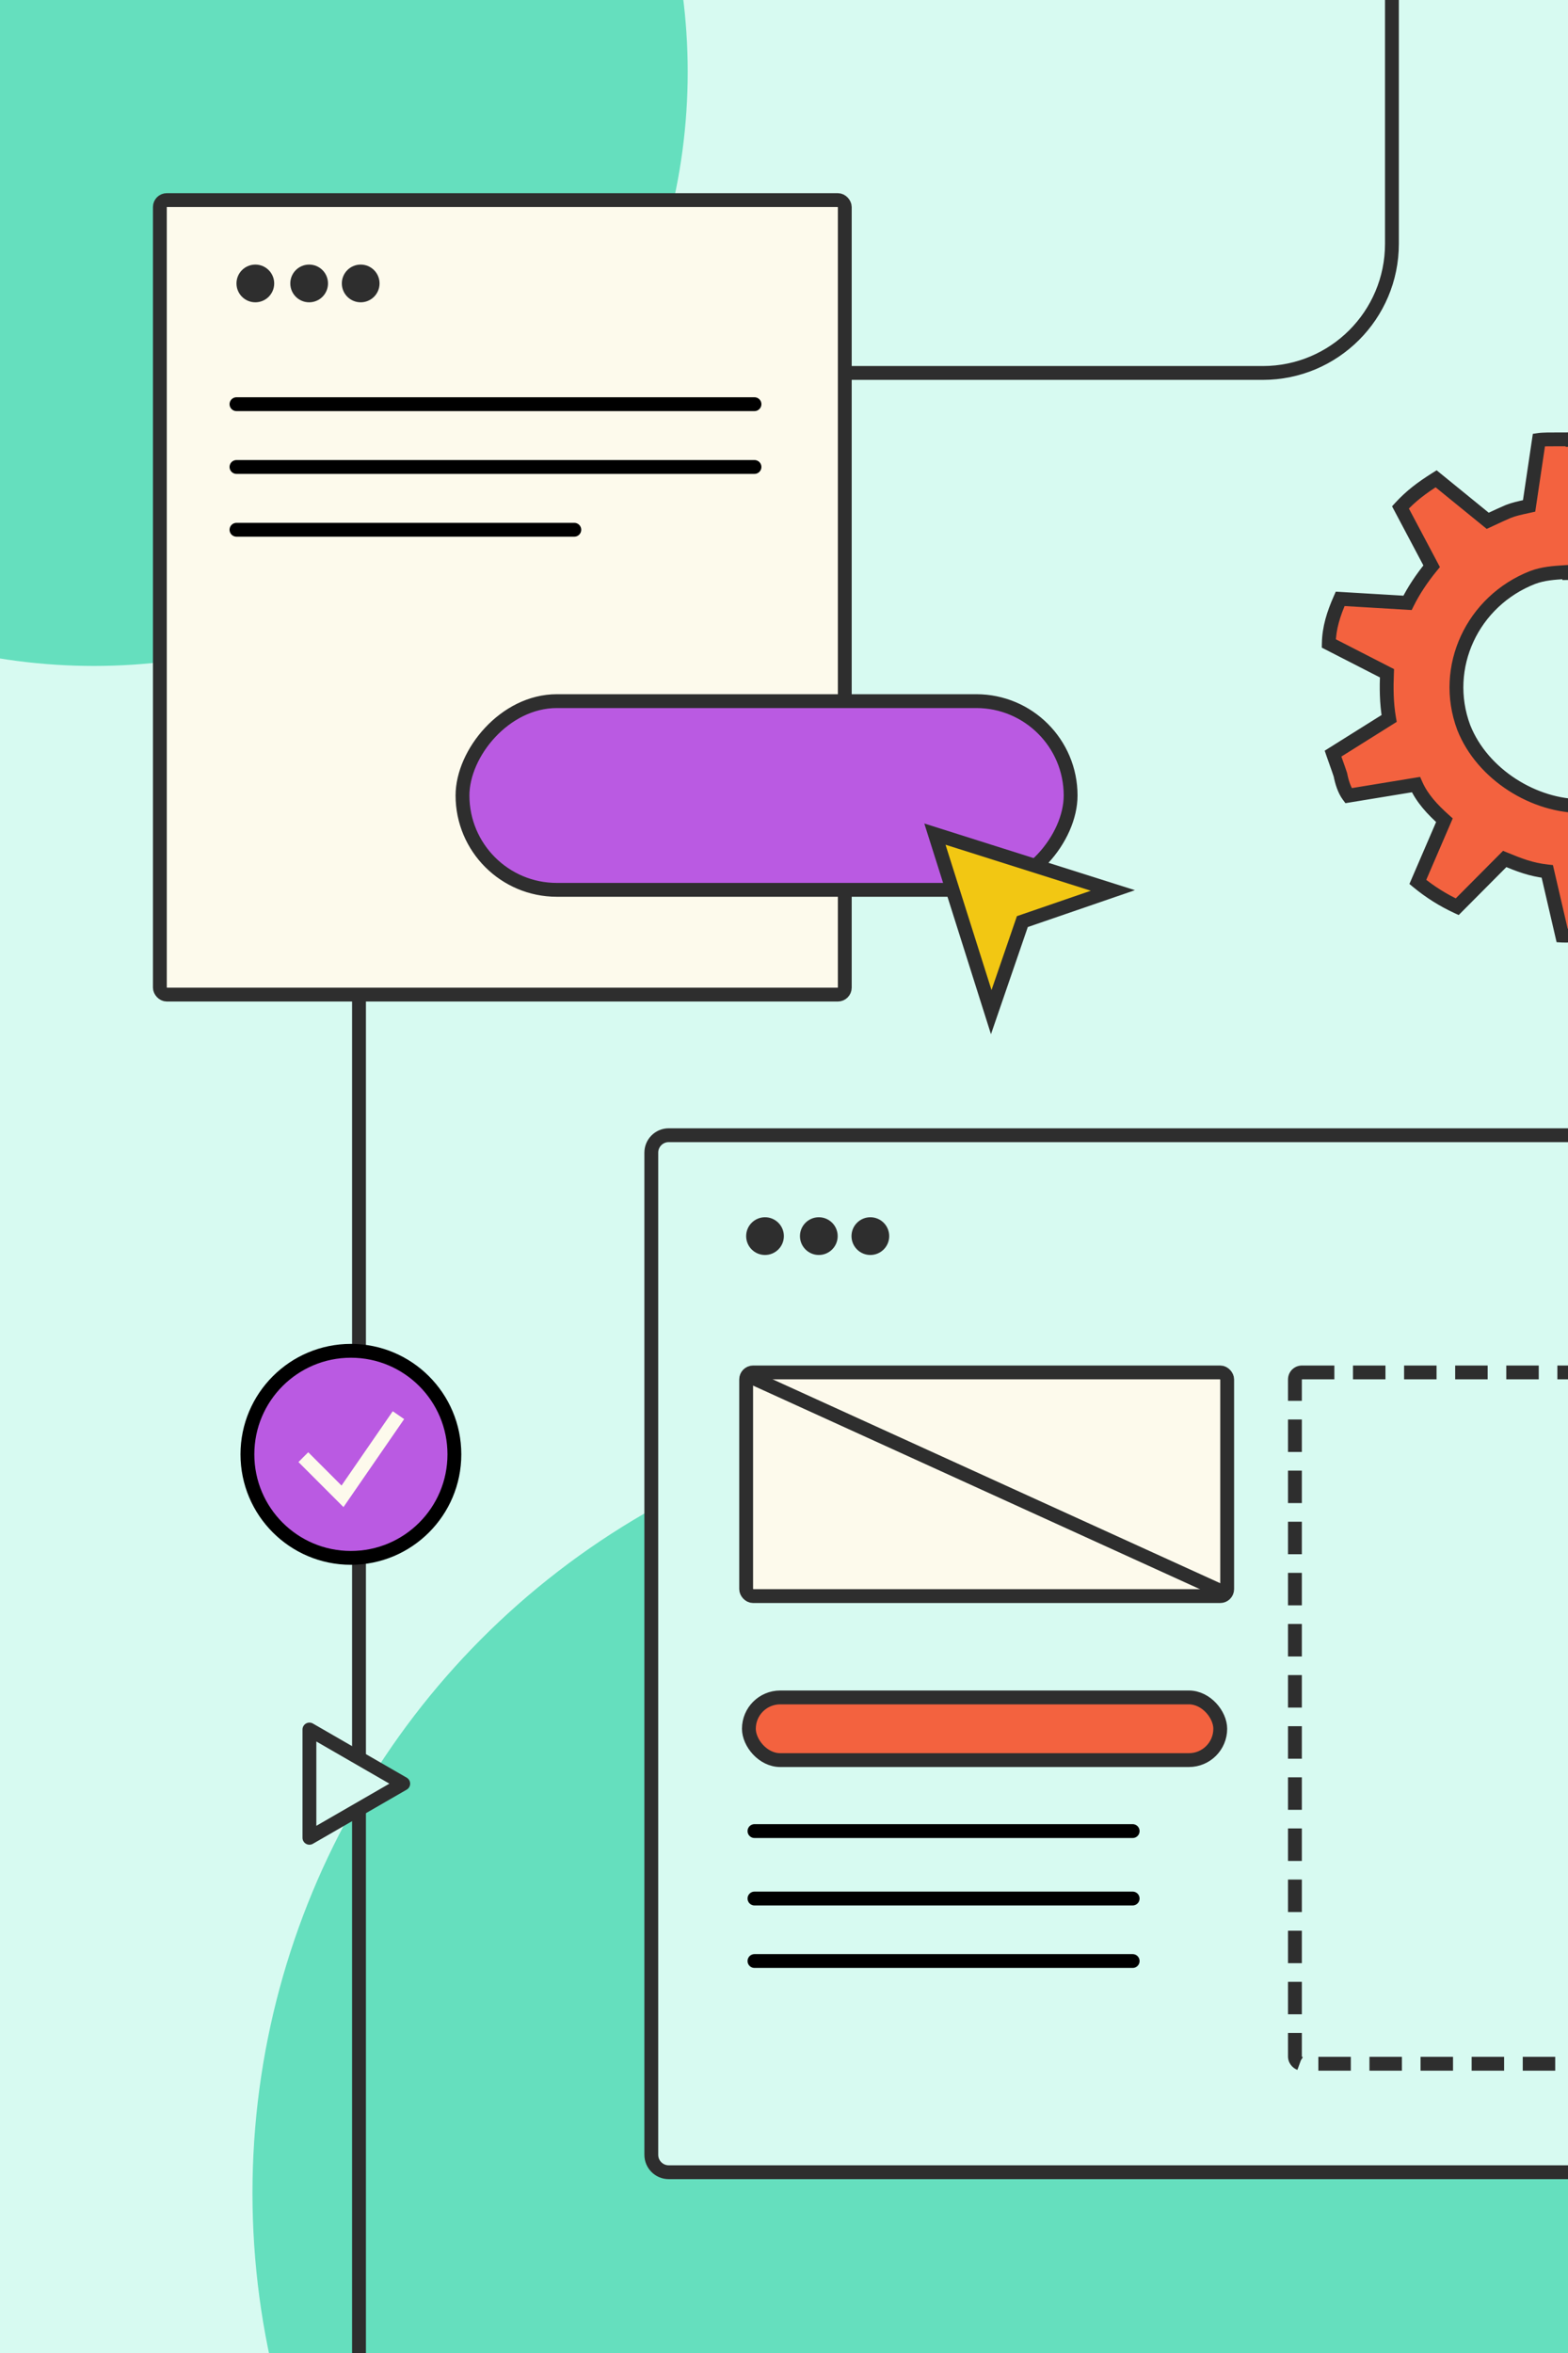 <?xml version="1.0" encoding="UTF-8"?> <svg xmlns="http://www.w3.org/2000/svg" width="340" height="510" viewBox="0 0 340 510" fill="none"><rect x="0" y="0" width="340" height="510" fill="#333333" stroke="none"/><g clip-path="url(#clip0_580_146)"><rect width="340" height="510" fill="#D7FAF1"></rect><circle cx="20.363" cy="15.585" r="128.757" fill="#65DFBE"></circle><circle cx="224.865" cy="475.326" r="170.119" fill="#65DFBE"></circle><path fill-rule="evenodd" clip-rule="evenodd" d="M141.227 249.828C141.227 247.742 142.917 246.052 145.003 246.052H408.778C410.864 246.052 412.555 247.742 412.555 249.828V467.04C412.555 469.126 410.864 470.817 408.778 470.817H159.941H145.003C142.917 470.817 141.227 469.126 141.227 467.04L141.227 438.512V249.828Z" fill="#D7FAF1" stroke="#2E2E2E" stroke-width="3"></path><path d="M77.845 526.876L77.845 108.837C77.845 93.373 90.381 80.837 105.845 80.837H273.822C289.286 80.837 301.822 68.301 301.822 52.837V-40.074" stroke="#2E2E2E" stroke-width="3" stroke-linecap="round"></path><rect x="161.793" y="297.468" width="104.303" height="48.479" rx="1.511" fill="#FDFAEC" stroke="#2E2E2E" stroke-width="3" stroke-linejoin="round"></rect><rect x="280.787" y="297.468" width="104.303" height="149.844" rx="1.511" stroke="#2E2E2E" stroke-width="3" stroke-linejoin="bevel" stroke-dasharray="7.04 4.04"></rect><circle cx="165.882" cy="267.921" r="4.089" fill="#2E2E2E"></circle><circle cx="177.55" cy="267.921" r="4.089" fill="#2E2E2E"></circle><circle cx="188.725" cy="267.921" r="4.089" fill="#2E2E2E"></circle><rect x="34.665" y="43.367" width="148.515" height="172.211" rx="1.511" fill="#FDFAEC" stroke="#2E2E2E" stroke-width="3" stroke-linejoin="round"></rect><circle cx="55.367" cy="61.434" r="4.089" fill="#2E2E2E"></circle><circle cx="67.035" cy="61.434" r="4.089" fill="#2E2E2E"></circle><circle cx="78.211" cy="61.434" r="4.089" fill="#2E2E2E"></circle><path d="M163.209 298.636L264.95 344.965" stroke="#2E2E2E" stroke-width="3" stroke-linejoin="round"></path><rect x="-1.5" y="1.5" width="131.864" height="40.901" rx="20.45" transform="matrix(-1 0 0 1 230.65 150.468)" fill="#BA5AE2" stroke="#2E2E2E" stroke-width="3"></rect><path d="M221.447 200.445L221.685 199.752L222.377 199.514L241.312 193.002L202.723 180.789L214.937 219.377L221.447 200.445Z" fill="#F2C713" stroke="#2E2E2E" stroke-width="3"></path><path d="M163.599 396.878H245.602" stroke="black" stroke-width="3" stroke-linecap="round"></path><path d="M163.599 411.495H245.602" stroke="black" stroke-width="3" stroke-linecap="round"></path><path d="M163.599 425.043H245.602" stroke="black" stroke-width="3" stroke-linecap="round"></path><rect x="162.386" y="367.909" width="102.21" height="13.583" rx="6.792" fill="#F3623F" stroke="#2E2E2E" stroke-width="3"></rect><mask id="path-21-inside-1_580_146" fill="white"><rect x="39.71" y="358.434" width="72.757" height="54.763" rx="1.51"></rect></mask><rect x="39.71" y="358.434" width="72.757" height="54.763" rx="1.51" fill="#F2C713" stroke="#2E2E2E" stroke-width="6" mask="url(#path-21-inside-1_580_146)"></rect><path fill-rule="evenodd" clip-rule="evenodd" d="M67.095 374.863V398.333L87.435 386.598L67.095 374.863Z" fill="#D7FAF1" stroke="#2E2E2E" stroke-width="3" stroke-linejoin="round"></path><path fill-rule="evenodd" clip-rule="evenodd" d="M373.509 128.296L387.645 125.907C388.496 127.087 389.037 128.822 389.338 130.449C389.619 131.343 389.941 132.275 390.254 133.181C390.479 133.831 390.699 134.469 390.896 135.07L379.156 142.716C379.735 146.159 379.73 149.499 379.62 152.565L391.819 159.082C391.767 162.471 390.836 165.525 389.453 168.792L375.337 167.898C374.075 170.547 372.373 173.239 370.296 175.869L376.852 188.703C374.658 191.187 372.414 192.947 369.392 194.922L358.56 185.747C358.263 185.889 357.933 186.048 357.576 186.221C356.626 186.682 355.483 187.235 354.255 187.782C353.112 188.252 351.883 188.53 350.318 188.884C350.18 188.915 350.04 188.947 349.896 188.979L347.682 202.704C346.839 202.833 345.994 202.833 345.129 202.833C344.511 202.833 343.883 202.833 343.237 202.88L343.226 202.625C343.072 202.635 342.912 202.645 342.748 202.655C341.359 202.741 339.684 202.844 338.737 202.788L335.51 188.876C331.939 188.487 329.367 187.447 326.274 186.179L315.974 196.53C312.917 195.113 310.05 193.314 307.435 191.157L313.201 177.781C310.625 175.476 308.349 173.048 307.03 170.058L292.396 172.457C291.518 171.284 290.961 169.559 290.652 167.941C290.362 167.053 290.031 166.128 289.709 165.228C289.477 164.581 289.25 163.946 289.046 163.347L301.209 155.723C300.615 152.299 300.627 148.977 300.745 145.926L288.131 139.463C288.19 136.092 289.159 133.051 290.596 129.8L305.202 130.666C306.513 128.03 308.279 125.35 310.433 122.731L303.669 109.974C305.943 107.499 308.269 105.745 311.4 103.776L322.594 112.885C322.906 112.742 323.251 112.581 323.626 112.406C324.608 111.948 325.787 111.397 327.053 110.854C328.238 110.385 329.51 110.106 331.131 109.751C331.273 109.72 331.418 109.688 331.566 109.656L333.696 95.352C334.564 95.223 336.318 95.228 337.951 95.232C339.132 95.236 340.249 95.238 340.924 95.191L340.93 95.337C341.765 95.322 342.455 95.321 342.818 95.344L345.959 109.334C349.41 109.731 351.897 110.78 354.888 112.059L364.823 101.67C367.78 103.099 370.553 104.912 373.083 107.085L367.533 120.522C370.026 122.843 372.229 125.288 373.509 128.296ZM339.982 123.968L339.629 123.982C339.491 123.992 339.352 124.001 339.214 124.01C336.918 124.16 334.601 124.311 332.348 125.162C319.285 130.257 312.528 144.637 317.384 157.667C321.419 167.907 332.767 174.856 343.17 174.71L343.177 174.865C345.168 174.639 347.162 174.155 349.116 173.39C361.73 168.289 368.236 153.842 363.523 140.736C359.608 130.436 350.079 124.075 340.027 124.206L339.982 123.968Z" fill="#F3623F"></path><path d="M387.645 125.907L388.862 125.03L388.316 124.272L387.395 124.428L387.645 125.907ZM373.509 128.296L372.129 128.883L372.592 129.972L373.759 129.775L373.509 128.296ZM389.338 130.449L387.863 130.722L387.879 130.812L387.907 130.9L389.338 130.449ZM390.254 133.181L388.836 133.671L388.836 133.671L390.254 133.181ZM390.896 135.07L391.715 136.326L392.682 135.697L392.321 134.601L390.896 135.07ZM379.156 142.716L378.338 141.459L377.514 141.996L377.677 142.965L379.156 142.716ZM379.62 152.565L378.121 152.512L378.087 153.447L378.913 153.888L379.62 152.565ZM391.819 159.082L393.319 159.105L393.333 158.19L392.526 157.759L391.819 159.082ZM389.453 168.792L389.358 170.289L390.419 170.356L390.834 169.377L389.453 168.792ZM375.337 167.898L375.432 166.401L374.42 166.337L373.983 167.253L375.337 167.898ZM370.296 175.869L369.119 174.939L368.522 175.694L368.96 176.551L370.296 175.869ZM376.852 188.703L377.977 189.696L378.653 188.93L378.188 188.02L376.852 188.703ZM369.392 194.922L368.422 196.066L369.276 196.789L370.212 196.177L369.392 194.922ZM358.56 185.747L359.53 184.603L358.79 183.977L357.916 184.393L358.56 185.747ZM357.576 186.221L356.923 184.871L356.923 184.871L357.576 186.221ZM354.255 187.782L354.825 189.17L354.846 189.161L354.866 189.152L354.255 187.782ZM350.318 188.884L350.649 190.347L350.649 190.347L350.318 188.884ZM349.896 188.979L349.564 187.517L348.577 187.741L348.415 188.74L349.896 188.979ZM347.682 202.704L347.909 204.187L348.989 204.022L349.163 202.943L347.682 202.704ZM345.129 202.833L345.129 204.333L345.129 204.333L345.129 202.833ZM343.237 202.88L341.738 202.941L341.801 204.488L343.345 204.376L343.237 202.88ZM343.226 202.625L344.725 202.564L344.663 201.035L343.135 201.128L343.226 202.625ZM342.748 202.655L342.656 201.158L342.656 201.158L342.748 202.655ZM338.737 202.788L337.276 203.127L337.529 204.218L338.648 204.285L338.737 202.788ZM335.51 188.876L336.971 188.537L336.73 187.5L335.672 187.385L335.51 188.876ZM326.274 186.179L326.843 184.791L325.916 184.412L325.21 185.121L326.274 186.179ZM315.974 196.53L315.344 197.891L316.297 198.332L317.038 197.588L315.974 196.53ZM307.435 191.157L306.058 190.563L305.612 191.597L306.481 192.314L307.435 191.157ZM313.201 177.781L314.579 178.375L315.006 177.383L314.201 176.663L313.201 177.781ZM307.03 170.058L308.402 169.452L307.933 168.389L306.787 168.577L307.03 170.058ZM292.396 172.457L291.195 173.356L291.741 174.084L292.639 173.937L292.396 172.457ZM290.652 167.941L292.125 167.66L292.108 167.566L292.078 167.476L290.652 167.941ZM289.709 165.228L291.121 164.723L291.121 164.723L289.709 165.228ZM289.046 163.347L288.25 162.077L287.244 162.707L287.626 163.831L289.046 163.347ZM301.209 155.723L302.006 156.994L302.859 156.459L302.687 155.466L301.209 155.723ZM300.745 145.926L302.244 145.984L302.281 145.027L301.429 144.591L300.745 145.926ZM288.131 139.463L286.631 139.436L286.614 140.372L287.447 140.798L288.131 139.463ZM290.596 129.8L290.685 128.302L289.645 128.241L289.224 129.193L290.596 129.8ZM305.202 130.666L305.113 132.164L306.104 132.223L306.545 131.334L305.202 130.666ZM310.433 122.731L311.591 123.683L312.226 122.911L311.758 122.028L310.433 122.731ZM303.669 109.974L302.564 108.959L301.847 109.74L302.344 110.676L303.669 109.974ZM311.4 103.776L312.347 102.612L311.512 101.933L310.601 102.506L311.4 103.776ZM322.594 112.885L321.648 114.048L322.371 114.637L323.219 114.248L322.594 112.885ZM323.626 112.406L324.26 113.765L324.26 113.765L323.626 112.406ZM327.053 110.854L326.5 109.459L326.481 109.467L326.461 109.476L327.053 110.854ZM331.131 109.751L331.452 111.217L331.452 111.217L331.131 109.751ZM331.566 109.656L331.888 111.121L332.898 110.899L333.05 109.877L331.566 109.656ZM333.696 95.352L333.475 93.869L332.376 94.032L332.212 95.131L333.696 95.352ZM337.951 95.232L337.947 96.732L337.947 96.732L337.951 95.232ZM340.924 95.191L342.422 95.129L342.359 93.585L340.818 93.694L340.924 95.191ZM340.93 95.337L339.431 95.398L339.491 96.862L340.956 96.836L340.93 95.337ZM342.818 95.344L344.282 95.015L344.036 93.919L342.914 93.847L342.818 95.344ZM345.959 109.334L344.495 109.663L344.729 110.703L345.788 110.825L345.959 109.334ZM354.888 112.059L354.298 113.439L355.254 113.847L355.972 113.096L354.888 112.059ZM364.823 101.67L365.476 100.32L364.494 99.845L363.739 100.633L364.823 101.67ZM373.083 107.085L374.47 107.658L374.884 106.654L374.061 105.947L373.083 107.085ZM367.533 120.522L366.147 119.95L365.749 120.911L366.511 121.62L367.533 120.522ZM339.629 123.982L339.57 122.484L339.549 122.484L339.529 122.486L339.629 123.982ZM339.982 123.968L341.456 123.691L341.216 122.418L339.923 122.47L339.982 123.968ZM339.214 124.01L339.312 125.506L339.312 125.506L339.214 124.01ZM332.348 125.162L331.818 123.758L331.81 123.761L331.803 123.764L332.348 125.162ZM317.384 157.667L315.979 158.191L315.984 158.204L315.989 158.217L317.384 157.667ZM343.17 174.71L344.669 174.649L344.609 173.19L343.149 173.21L343.17 174.71ZM343.177 174.865L341.678 174.926L341.744 176.538L343.346 176.356L343.177 174.865ZM349.116 173.39L349.663 174.787L349.671 174.784L349.678 174.781L349.116 173.39ZM363.523 140.736L364.935 140.229L364.93 140.216L364.925 140.204L363.523 140.736ZM340.027 124.206L338.553 124.484L338.786 125.722L340.046 125.706L340.027 124.206ZM387.395 124.428L373.259 126.817L373.759 129.775L387.895 127.386L387.395 124.428ZM390.812 130.176C390.497 128.473 389.906 126.479 388.862 125.03L386.428 126.784C387.085 127.696 387.576 129.171 387.863 130.722L390.812 130.176ZM391.672 132.691C391.358 131.781 391.043 130.869 390.768 129.998L387.907 130.9C388.196 131.817 388.525 132.768 388.836 133.671L391.672 132.691ZM392.321 134.601C392.12 133.988 391.896 133.339 391.672 132.691L388.836 133.671C389.062 134.323 389.278 134.95 389.471 135.538L392.321 134.601ZM379.975 143.973L391.715 136.326L390.078 133.813L378.338 141.459L379.975 143.973ZM381.119 152.619C381.23 149.522 381.24 146.062 380.635 142.467L377.677 142.965C378.231 146.256 378.23 149.475 378.121 152.512L381.119 152.619ZM392.526 157.759L380.327 151.242L378.913 153.888L391.113 160.405L392.526 157.759ZM390.834 169.377C392.253 166.026 393.263 162.768 393.319 159.105L390.32 159.059C390.272 162.174 389.419 165.025 388.071 168.207L390.834 169.377ZM375.243 169.395L389.358 170.289L389.547 167.295L375.432 166.401L375.243 169.395ZM371.473 176.798C373.611 174.092 375.375 171.306 376.691 168.544L373.983 167.253C372.775 169.788 371.136 172.385 369.119 174.939L371.473 176.798ZM378.188 188.02L371.632 175.186L368.96 176.551L375.516 189.385L378.188 188.02ZM370.212 196.177C373.301 194.159 375.663 192.315 377.977 189.696L375.728 187.71C373.653 190.059 371.527 191.735 368.571 193.666L370.212 196.177ZM357.591 186.892L368.422 196.066L370.361 193.777L359.53 184.603L357.591 186.892ZM358.23 187.571C358.588 187.398 358.913 187.24 359.205 187.102L357.916 184.393C357.613 184.537 357.278 184.699 356.923 184.871L358.23 187.571ZM354.866 189.152C356.118 188.594 357.281 188.031 358.23 187.571L356.923 184.871C355.97 185.333 354.847 185.876 353.645 186.412L354.866 189.152ZM350.649 190.347C352.183 190 353.543 189.696 354.825 189.17L353.686 186.394C352.68 186.807 351.582 187.06 349.987 187.421L350.649 190.347ZM350.229 190.442C350.371 190.41 350.511 190.378 350.649 190.347L349.987 187.421C349.849 187.452 349.708 187.484 349.564 187.517L350.229 190.442ZM349.163 202.943L351.377 189.218L348.415 188.74L346.201 202.465L349.163 202.943ZM345.129 204.333C345.975 204.333 346.934 204.336 347.909 204.187L347.455 201.221C346.744 201.33 346.014 201.333 345.129 201.333L345.129 204.333ZM343.345 204.376C343.929 204.334 344.504 204.333 345.129 204.333L345.129 201.333C344.519 201.333 343.837 201.332 343.128 201.384L343.345 204.376ZM341.727 202.686L341.738 202.941L344.735 202.819L344.725 202.564L341.727 202.686ZM342.841 204.152C343.005 204.142 343.164 204.132 343.317 204.123L343.135 201.128C342.98 201.138 342.819 201.147 342.656 201.158L342.841 204.152ZM338.648 204.285C339.709 204.349 341.5 204.235 342.841 204.152L342.656 201.158C341.219 201.247 339.659 201.34 338.827 201.291L338.648 204.285ZM334.048 189.215L337.276 203.127L340.199 202.449L336.971 188.537L334.048 189.215ZM325.705 187.567C328.798 188.835 331.545 189.953 335.347 190.367L335.672 187.385C332.333 187.021 329.936 186.059 326.843 184.791L325.705 187.567ZM317.038 197.588L327.337 187.237L325.21 185.121L314.911 195.472L317.038 197.588ZM306.481 192.314C309.195 194.553 312.171 196.421 315.344 197.891L316.605 195.169C313.663 193.806 310.905 192.075 308.39 189.999L306.481 192.314ZM311.824 177.187L306.058 190.563L308.813 191.75L314.579 178.375L311.824 177.187ZM305.657 170.663C307.109 173.953 309.581 176.555 312.201 178.899L314.201 176.663C311.669 174.398 309.589 172.143 308.402 169.452L305.657 170.663ZM292.639 173.937L307.272 171.538L306.787 168.577L292.153 170.976L292.639 173.937ZM289.179 168.222C289.503 169.922 290.114 171.912 291.195 173.356L293.597 171.558C292.922 170.656 292.419 169.197 292.125 167.66L289.179 168.222ZM288.297 165.733C288.62 166.637 288.944 167.542 289.226 168.407L292.078 167.476C291.78 166.564 291.442 165.619 291.121 164.723L288.297 165.733ZM287.626 163.831C287.835 164.443 288.066 165.088 288.297 165.733L291.121 164.723C290.889 164.073 290.666 163.449 290.466 162.864L287.626 163.831ZM300.412 154.452L288.25 162.077L289.843 164.618L302.006 156.994L300.412 154.452ZM299.246 145.868C299.126 148.95 299.11 152.397 299.731 155.979L302.687 155.466C302.12 152.2 302.127 149.003 302.244 145.984L299.246 145.868ZM287.447 140.798L300.061 147.261L301.429 144.591L288.814 138.128L287.447 140.798ZM289.224 129.193C287.749 132.53 286.696 135.781 286.631 139.436L289.63 139.49C289.685 136.403 290.568 133.573 291.968 130.406L289.224 129.193ZM305.291 129.169L290.685 128.302L290.507 131.297L305.113 132.164L305.291 129.169ZM309.274 121.778C307.059 124.472 305.227 127.247 303.859 129.999L306.545 131.334C307.799 128.813 309.499 126.227 311.591 123.683L309.274 121.778ZM302.344 110.676L309.107 123.433L311.758 122.028L304.994 109.271L302.344 110.676ZM310.601 102.506C307.405 104.516 304.96 106.352 302.564 108.959L304.773 110.989C306.926 108.647 309.133 106.973 312.198 105.045L310.601 102.506ZM323.541 111.721L312.347 102.612L310.453 104.939L321.648 114.048L323.541 111.721ZM322.992 111.047C322.616 111.222 322.275 111.381 321.97 111.521L323.219 114.248C323.536 114.103 323.887 113.939 324.26 113.765L322.992 111.047ZM326.461 109.476C325.171 110.03 323.972 110.589 322.992 111.047L324.26 113.765C325.244 113.306 326.403 112.765 327.645 112.232L326.461 109.476ZM330.81 108.286C329.219 108.634 327.82 108.937 326.5 109.459L327.605 112.249C328.655 111.833 329.801 111.578 331.452 111.217L330.81 108.286ZM331.244 108.191C331.097 108.223 330.953 108.255 330.81 108.286L331.452 111.217C331.594 111.185 331.74 111.154 331.888 111.121L331.244 108.191ZM332.212 95.131L330.083 109.435L333.05 109.877L335.179 95.573L332.212 95.131ZM337.955 93.732C336.391 93.728 334.486 93.718 333.475 93.869L333.916 96.836C334.642 96.728 336.244 96.728 337.947 96.732L337.955 93.732ZM340.818 93.694C340.212 93.737 339.165 93.736 337.955 93.732L337.947 96.732C339.099 96.735 340.286 96.74 341.03 96.687L340.818 93.694ZM342.428 95.275L342.422 95.129L339.425 95.252L339.431 95.398L342.428 95.275ZM342.914 93.847C342.479 93.819 341.728 93.822 340.903 93.837L340.956 96.836C341.803 96.821 342.431 96.822 342.723 96.841L342.914 93.847ZM347.423 109.006L344.282 95.015L341.355 95.672L344.495 109.663L347.423 109.006ZM355.478 110.68C352.488 109.401 349.821 108.268 346.13 107.844L345.788 110.825C348.999 111.193 351.306 112.159 354.298 113.439L355.478 110.68ZM363.739 100.633L353.804 111.023L355.972 113.096L365.908 102.707L363.739 100.633ZM374.061 105.947C371.432 103.69 368.55 101.805 365.476 100.32L364.171 103.021C367.01 104.393 369.674 106.135 372.106 108.223L374.061 105.947ZM368.919 121.095L374.47 107.658L371.697 106.512L366.147 119.95L368.919 121.095ZM374.889 127.709C373.484 124.406 371.094 121.787 368.555 119.424L366.511 121.62C368.959 123.899 370.974 126.17 372.129 128.883L374.889 127.709ZM339.688 125.481L340.041 125.467L339.923 122.47L339.57 122.484L339.688 125.481ZM339.312 125.506C339.45 125.497 339.589 125.488 339.728 125.479L339.529 122.486C339.392 122.495 339.255 122.504 339.116 122.513L339.312 125.506ZM332.878 126.565C334.889 125.806 336.983 125.659 339.312 125.506L339.116 122.513C336.853 122.661 334.313 122.817 331.818 123.758L332.878 126.565ZM318.79 157.143C314.232 144.915 320.56 131.369 332.893 126.559L331.803 123.764C318.01 129.144 310.824 144.36 315.979 158.191L318.79 157.143ZM343.149 173.21C333.328 173.348 322.571 166.739 318.78 157.117L315.989 158.217C320.268 169.076 332.206 176.364 343.191 176.21L343.149 173.21ZM344.675 174.804L344.669 174.649L341.671 174.771L341.678 174.926L344.675 174.804ZM348.569 171.993C346.738 172.71 344.872 173.163 343.007 173.375L343.346 176.356C345.465 176.115 347.586 175.6 349.663 174.787L348.569 171.993ZM362.112 141.244C366.555 153.599 360.414 167.203 348.554 172L349.678 174.781C363.047 169.374 369.918 154.085 364.935 140.229L362.112 141.244ZM340.046 125.706C349.447 125.584 358.422 131.537 362.121 141.269L364.925 140.204C360.794 129.334 350.711 122.567 340.007 122.706L340.046 125.706ZM338.508 124.246L338.553 124.484L341.501 123.928L341.456 123.691L338.508 124.246Z" fill="#2E2E2E"></path><path d="M163.599 101.214H51.278" stroke="black" stroke-width="3" stroke-linecap="round"></path><path d="M163.599 87.605H51.278" stroke="black" stroke-width="3" stroke-linecap="round"></path><path d="M124.531 114.823H51.278" stroke="black" stroke-width="3" stroke-linecap="round"></path><circle cx="76.088" cy="315.222" r="22.44" fill="#BA5AE2" stroke="black" stroke-width="3"></circle><path d="M86.399 306.731L74.269 324.319L65.778 315.829" stroke="#FDFAEC" stroke-width="3"></path></g><defs><clipPath id="clip0_580_146"><rect width="340" height="510" fill="white"></rect></clipPath></defs></svg> 